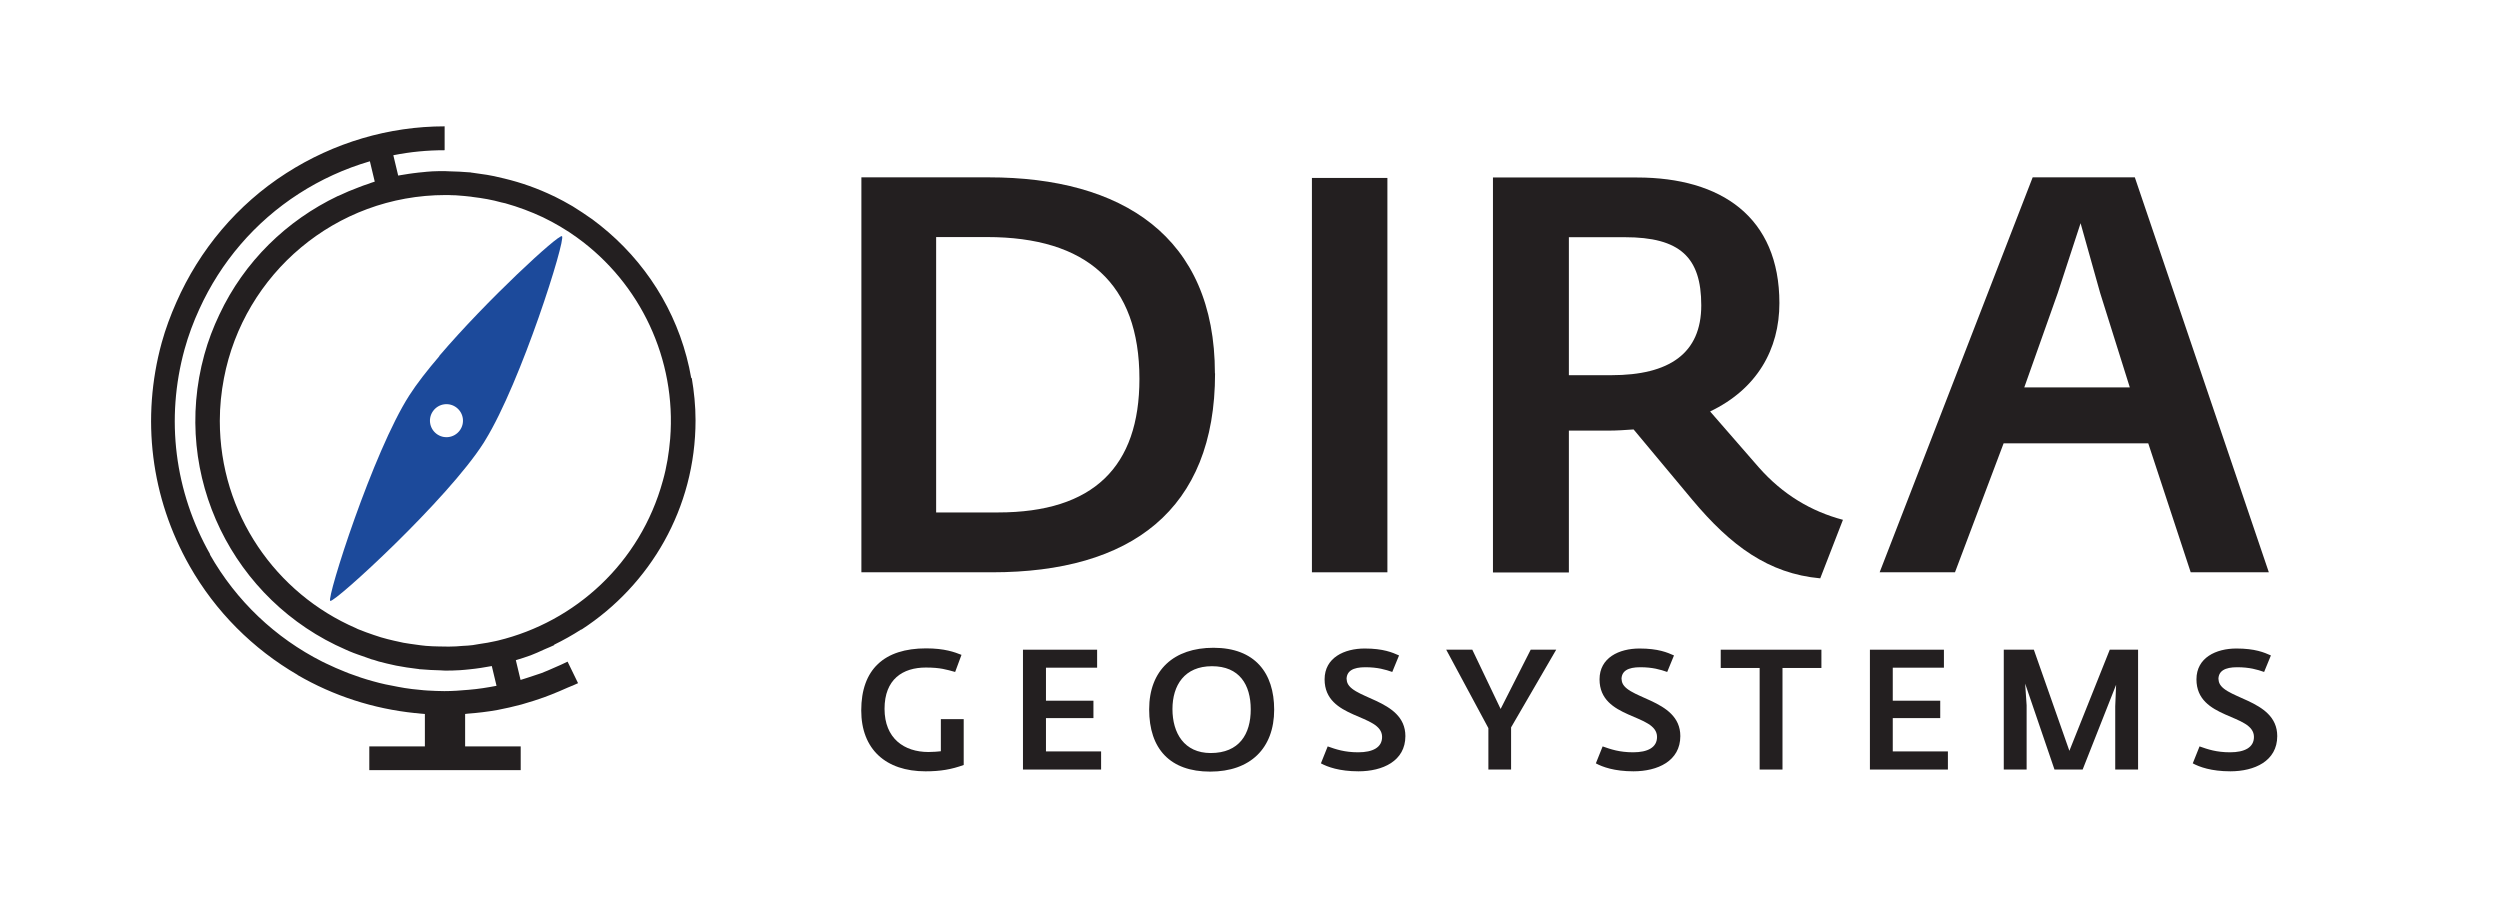 <?xml version="1.0" encoding="UTF-8"?><svg id="finales_Logo_vektor" xmlns="http://www.w3.org/2000/svg" viewBox="0 0 169.58 61.86"><defs><style>.cls-1{fill:#1c4a9b;}.cls-1,.cls-2{stroke-width:0px;}.cls-2{fill:#231f20;}</style></defs><path class="cls-2" d="m82.41,25.33c0-9.32-6.33-13.3-15.34-13.3h-8.64v26.79h8.87c9.4,0,15.12-4.21,15.12-13.49Zm-14.7,9.43h-4.21v-18.68h3.45c6.74,0,10.34,3.14,10.34,9.62,0,5.95-3.11,9.06-9.59,9.06Z"/><rect class="cls-2" x="88.99" y="12.07" width="5.12" height="26.75"/><path class="cls-2" d="m119.3,31.7l-3.3-3.79c3.18-1.52,4.7-4.21,4.7-7.35,0-5.83-3.94-8.52-9.66-8.52h-9.77v26.79h5.15v-9.62h2.65c.61,0,1.17-.04,1.74-.08l3.98,4.77c2.61,3.12,5.17,5.01,8.68,5.33l1.54-3.97c-2.15-.57-4.08-1.71-5.71-3.56Zm-10-6.25h-2.88v-9.36h3.79c3.75,0,5.19,1.36,5.19,4.62s-2.16,4.74-6.1,4.74Z"/><path class="cls-2" d="m144.81,12.03h-6.93l-10.38,26.79h5.11l3.3-8.75h9.81l2.88,8.75h5.3l-9.09-26.79Zm-7.5,14.25l2.27-6.4,1.55-4.74,1.33,4.74,2.01,6.4h-7.16Z"/><path class="cls-2" d="m63.81,50.96c-.22.02-.48.05-.83.05-1.65,0-2.98-.92-2.98-2.93s1.24-2.8,2.8-2.8c.99,0,1.4.14,1.99.3l.43-1.16c-.46-.18-1.13-.44-2.4-.44-2.84,0-4.4,1.42-4.4,4.21,0,2.63,1.66,4.13,4.36,4.13,1.02,0,1.76-.13,2.59-.43v-3.11h-1.55v2.17Z"/><polygon class="cls-2" points="70.95 48.71 74.17 48.71 74.17 47.53 70.95 47.53 70.95 45.29 74.42 45.29 74.42 44.07 69.39 44.07 69.39 52.2 74.69 52.2 74.69 50.97 70.95 50.97 70.95 48.71"/><path class="cls-2" d="m82.31,43.94c-2.67,0-4.36,1.5-4.36,4.18s1.42,4.22,4.14,4.22,4.34-1.58,4.34-4.2c0-2.49-1.3-4.2-4.12-4.2Zm-.18,7.14c-1.81,0-2.6-1.36-2.6-2.98s.82-2.91,2.68-2.91,2.63,1.25,2.63,2.93-.78,2.96-2.72,2.96Z"/><path class="cls-2" d="m91.34,46.08c0-.56.43-.82,1.27-.82s1.37.16,1.83.32l.46-1.12c-.45-.2-1.07-.47-2.33-.47-1.38,0-2.72.62-2.72,2.09,0,2.74,3.9,2.31,3.9,3.91,0,.71-.63,1.04-1.62,1.04-.92,0-1.51-.2-2.07-.4l-.46,1.15c.44.24,1.25.54,2.55.54,1.63,0,3.18-.69,3.18-2.39,0-2.6-3.98-2.49-3.98-3.85Z"/><polygon class="cls-2" points="101.79 48.09 99.87 44.07 98.1 44.07 100.96 49.39 100.96 52.2 102.5 52.2 102.5 49.34 105.56 44.07 103.83 44.07 101.79 48.09"/><path class="cls-2" d="m109.99,46.08c0-.56.43-.82,1.27-.82s1.37.16,1.83.32l.46-1.12c-.45-.2-1.07-.47-2.34-.47-1.38,0-2.71.62-2.71,2.09,0,2.74,3.9,2.31,3.9,3.91,0,.71-.63,1.04-1.62,1.04-.92,0-1.51-.2-2.07-.4l-.46,1.15c.44.24,1.25.54,2.55.54,1.63,0,3.18-.69,3.18-2.39,0-2.6-3.98-2.49-3.98-3.85Z"/><polygon class="cls-2" points="116.72 45.31 119.36 45.31 119.36 52.2 120.91 52.2 120.91 45.31 123.55 45.31 123.55 44.07 116.72 44.07 116.72 45.31"/><polygon class="cls-2" points="128.39 48.71 131.61 48.71 131.61 47.53 128.39 47.53 128.39 45.29 131.86 45.29 131.86 44.07 126.84 44.07 126.84 52.2 132.13 52.2 132.13 50.97 128.39 50.97 128.39 48.71"/><polygon class="cls-2" points="140.37 50.93 137.96 44.07 135.92 44.07 135.92 52.2 137.47 52.2 137.47 47.84 137.37 46.37 139.36 52.2 141.27 52.2 143.54 46.45 143.48 47.91 143.48 52.2 145.03 52.2 145.03 44.07 143.11 44.07 140.37 50.93"/><path class="cls-2" d="m150.48,46.08c0-.56.43-.82,1.27-.82s1.37.16,1.83.32l.46-1.12c-.45-.2-1.07-.47-2.34-.47-1.38,0-2.71.62-2.71,2.09,0,2.74,3.9,2.31,3.9,3.91,0,.71-.63,1.04-1.62,1.04-.92,0-1.51-.2-2.07-.4l-.46,1.15c.44.24,1.25.54,2.55.54,1.63,0,3.18-.69,3.18-2.39,0-2.6-3.98-2.49-3.98-3.85Z"/><path class="cls-1" d="m29.8,24.16c-.82.96-1.53,1.87-2.03,2.65h0c-2.47,3.84-5.63,13.78-5.37,13.95.26.17,7.97-6.88,10.42-10.74.03-.04.06-.1.09-.15,2.44-3.95,5.5-13.67,5.21-13.85-.23-.15-5.11,4.35-8.33,8.13Zm1.37,5.06c-.38.49-1.08.58-1.57.2-.49-.38-.58-1.08-.2-1.57.38-.49,1.08-.58,1.57-.2.49.38.58,1.08.2,1.57Z"/><path class="cls-2" d="m46.89,25.66c-.68-3.94-2.72-7.4-5.62-9.91,0,0,0,0,0,0-.36-.31-.72-.6-1.1-.88-.03-.02-.06-.04-.09-.06-.37-.26-.74-.51-1.13-.75-.04-.02-.07-.04-.11-.07-.41-.24-.83-.47-1.26-.68,0,0-.02,0-.03-.01-1.06-.51-2.17-.91-3.34-1.19-.23-.06-.46-.11-.69-.16-.16-.03-.32-.06-.48-.09-.32-.05-.65-.1-.97-.14-.06,0-.12-.02-.18-.03-.02,0-.03,0-.05,0-.46-.04-.92-.06-1.38-.07-.08,0-.15-.01-.23-.01-.11,0-.21,0-.32,0-.06,0-.13,0-.19,0-.26,0-.52.02-.77.04-.06,0-.12.01-.19.02-.25.02-.49.05-.73.08-.1.01-.2.03-.29.04-.19.03-.38.06-.56.09-.06.01-.12.02-.17.03h0l-.33-1.38c1.15-.23,2.31-.34,3.48-.34v-1.62c-3.78,0-7.51,1.1-10.75,3.18-3.32,2.13-5.88,5.19-7.45,8.76h0c-.39.88-.73,1.79-.99,2.73-1.41,5.14-.74,10.52,1.89,15.15,1.76,3.1,4.3,5.63,7.33,7.39,0,0,0,0,0,.01,2.43,1.41,5.14,2.29,7.97,2.58.02,0,.04,0,.05,0,.2.02.4.05.61.06v2.2h-3.77v1.61h10.27v-1.61h-3.77v-2.2c.05,0,.1-.01.16-.02.68-.05,1.36-.13,2.03-.25.54-.1,1.08-.23,1.62-.37.07-.02.13-.04.2-.06.45-.13.9-.27,1.34-.43.17-.06.33-.12.5-.19.37-.15.74-.3,1.11-.47.09-.04.19-.08.29-.12,0,0,0,0,.01,0,0,0,0,0,0,0,.13-.06.27-.12.4-.18l-.71-1.46c-.29.15-.59.27-.88.4-.3.13-.6.27-.9.38-.19.07-.38.13-.57.19-.28.09-.56.19-.84.27l-.32-1.34c.34-.1.68-.21,1.01-.33.3-.11.59-.25.88-.38.05-.02.1-.04.16-.07.18-.08.37-.15.55-.24,0,0,0-.02,0-.03.63-.31,1.24-.65,1.83-1.03,0,0,.02,0,.02,0,0,0,0,0,.01,0,4.65-3.02,7.73-8.23,7.73-14.19,0-.99-.1-1.95-.26-2.89Zm-13.29,17.83c-.35.08-.7.14-1.06.19-.16.02-.32.06-.48.08-.22.03-.44.04-.65.05-.32.03-.64.05-.97.05-.22,0-.45,0-.67-.01-.3,0-.59-.02-.88-.04-.22-.02-.44-.05-.65-.08-.29-.04-.59-.08-.87-.13-.21-.04-.43-.09-.64-.14-.3-.07-.59-.14-.89-.23-.16-.05-.32-.11-.49-.16-.35-.12-.69-.24-1.03-.38-.06-.02-.11-.05-.17-.08-5.44-2.35-9.24-7.76-9.24-14.06,0-.99.1-1.95.28-2.89,1.35-7.08,7.57-12.43,15.04-12.43.14,0,.27,0,.4.01.19,0,.38.01.57.03.21.02.43.03.64.06.07,0,.14.02.22.03.34.04.67.09,1,.15.32.06.63.13.95.22.09.02.18.04.27.06.89.25,1.74.57,2.55.95,0,0,.02,0,.02.01.39.19.77.39,1.14.61.03.02.05.03.08.05.36.21.71.44,1.04.68.01,0,.03.02.04.03,4.29,3.09,6.74,8.26,6.31,13.64-.08.95-.23,1.91-.5,2.86-1.53,5.57-5.94,9.56-11.18,10.83-.06.01-.12.03-.18.04Zm-19.34-5.88c-2.42-4.26-3.04-9.2-1.74-13.92.26-.94.6-1.85,1-2.72,1.45-3.19,3.77-5.91,6.75-7.83,1.49-.96,3.11-1.7,4.82-2.2l.33,1.38c-.15.04-.29.1-.43.15-.22.07-.45.15-.67.24-.46.17-.91.36-1.35.57-.02,0-.04.02-.06.02,0,0,0,0,0,0-3.45,1.65-6.33,4.42-8.03,8.04-.41.86-.76,1.77-1.02,2.72-2.27,8.24,1.98,16.71,9.6,20.01.08.04.17.08.25.11.35.15.72.27,1.09.4.13.04.26.1.39.14.06.02.13.03.19.05.11.03.21.07.31.1.36.1.73.18,1.09.26.03,0,.06.01.09.02.48.09.96.17,1.43.22.06,0,.12.02.18.03.03,0,.06,0,.08,0,.43.04.86.06,1.29.07.12,0,.24.02.36.02.34,0,.67-.01,1-.03.22-.01.44-.04.66-.06.51-.05,1-.13,1.49-.22l.32,1.34c-.62.12-1.25.22-1.88.27-.55.05-1.1.09-1.66.09-.38,0-.76-.02-1.14-.04-.09,0-.18-.01-.27-.02-.26-.02-.52-.05-.78-.08-.17-.02-.33-.04-.5-.07-.15-.02-.3-.05-.45-.08-.57-.1-1.14-.22-1.7-.38-.55-.15-1.09-.33-1.62-.53-.08-.03-.17-.07-.25-.1-.44-.17-.88-.37-1.3-.57-.09-.04-.18-.08-.27-.13-3.18-1.61-5.83-4.11-7.63-7.28Z"/></svg>